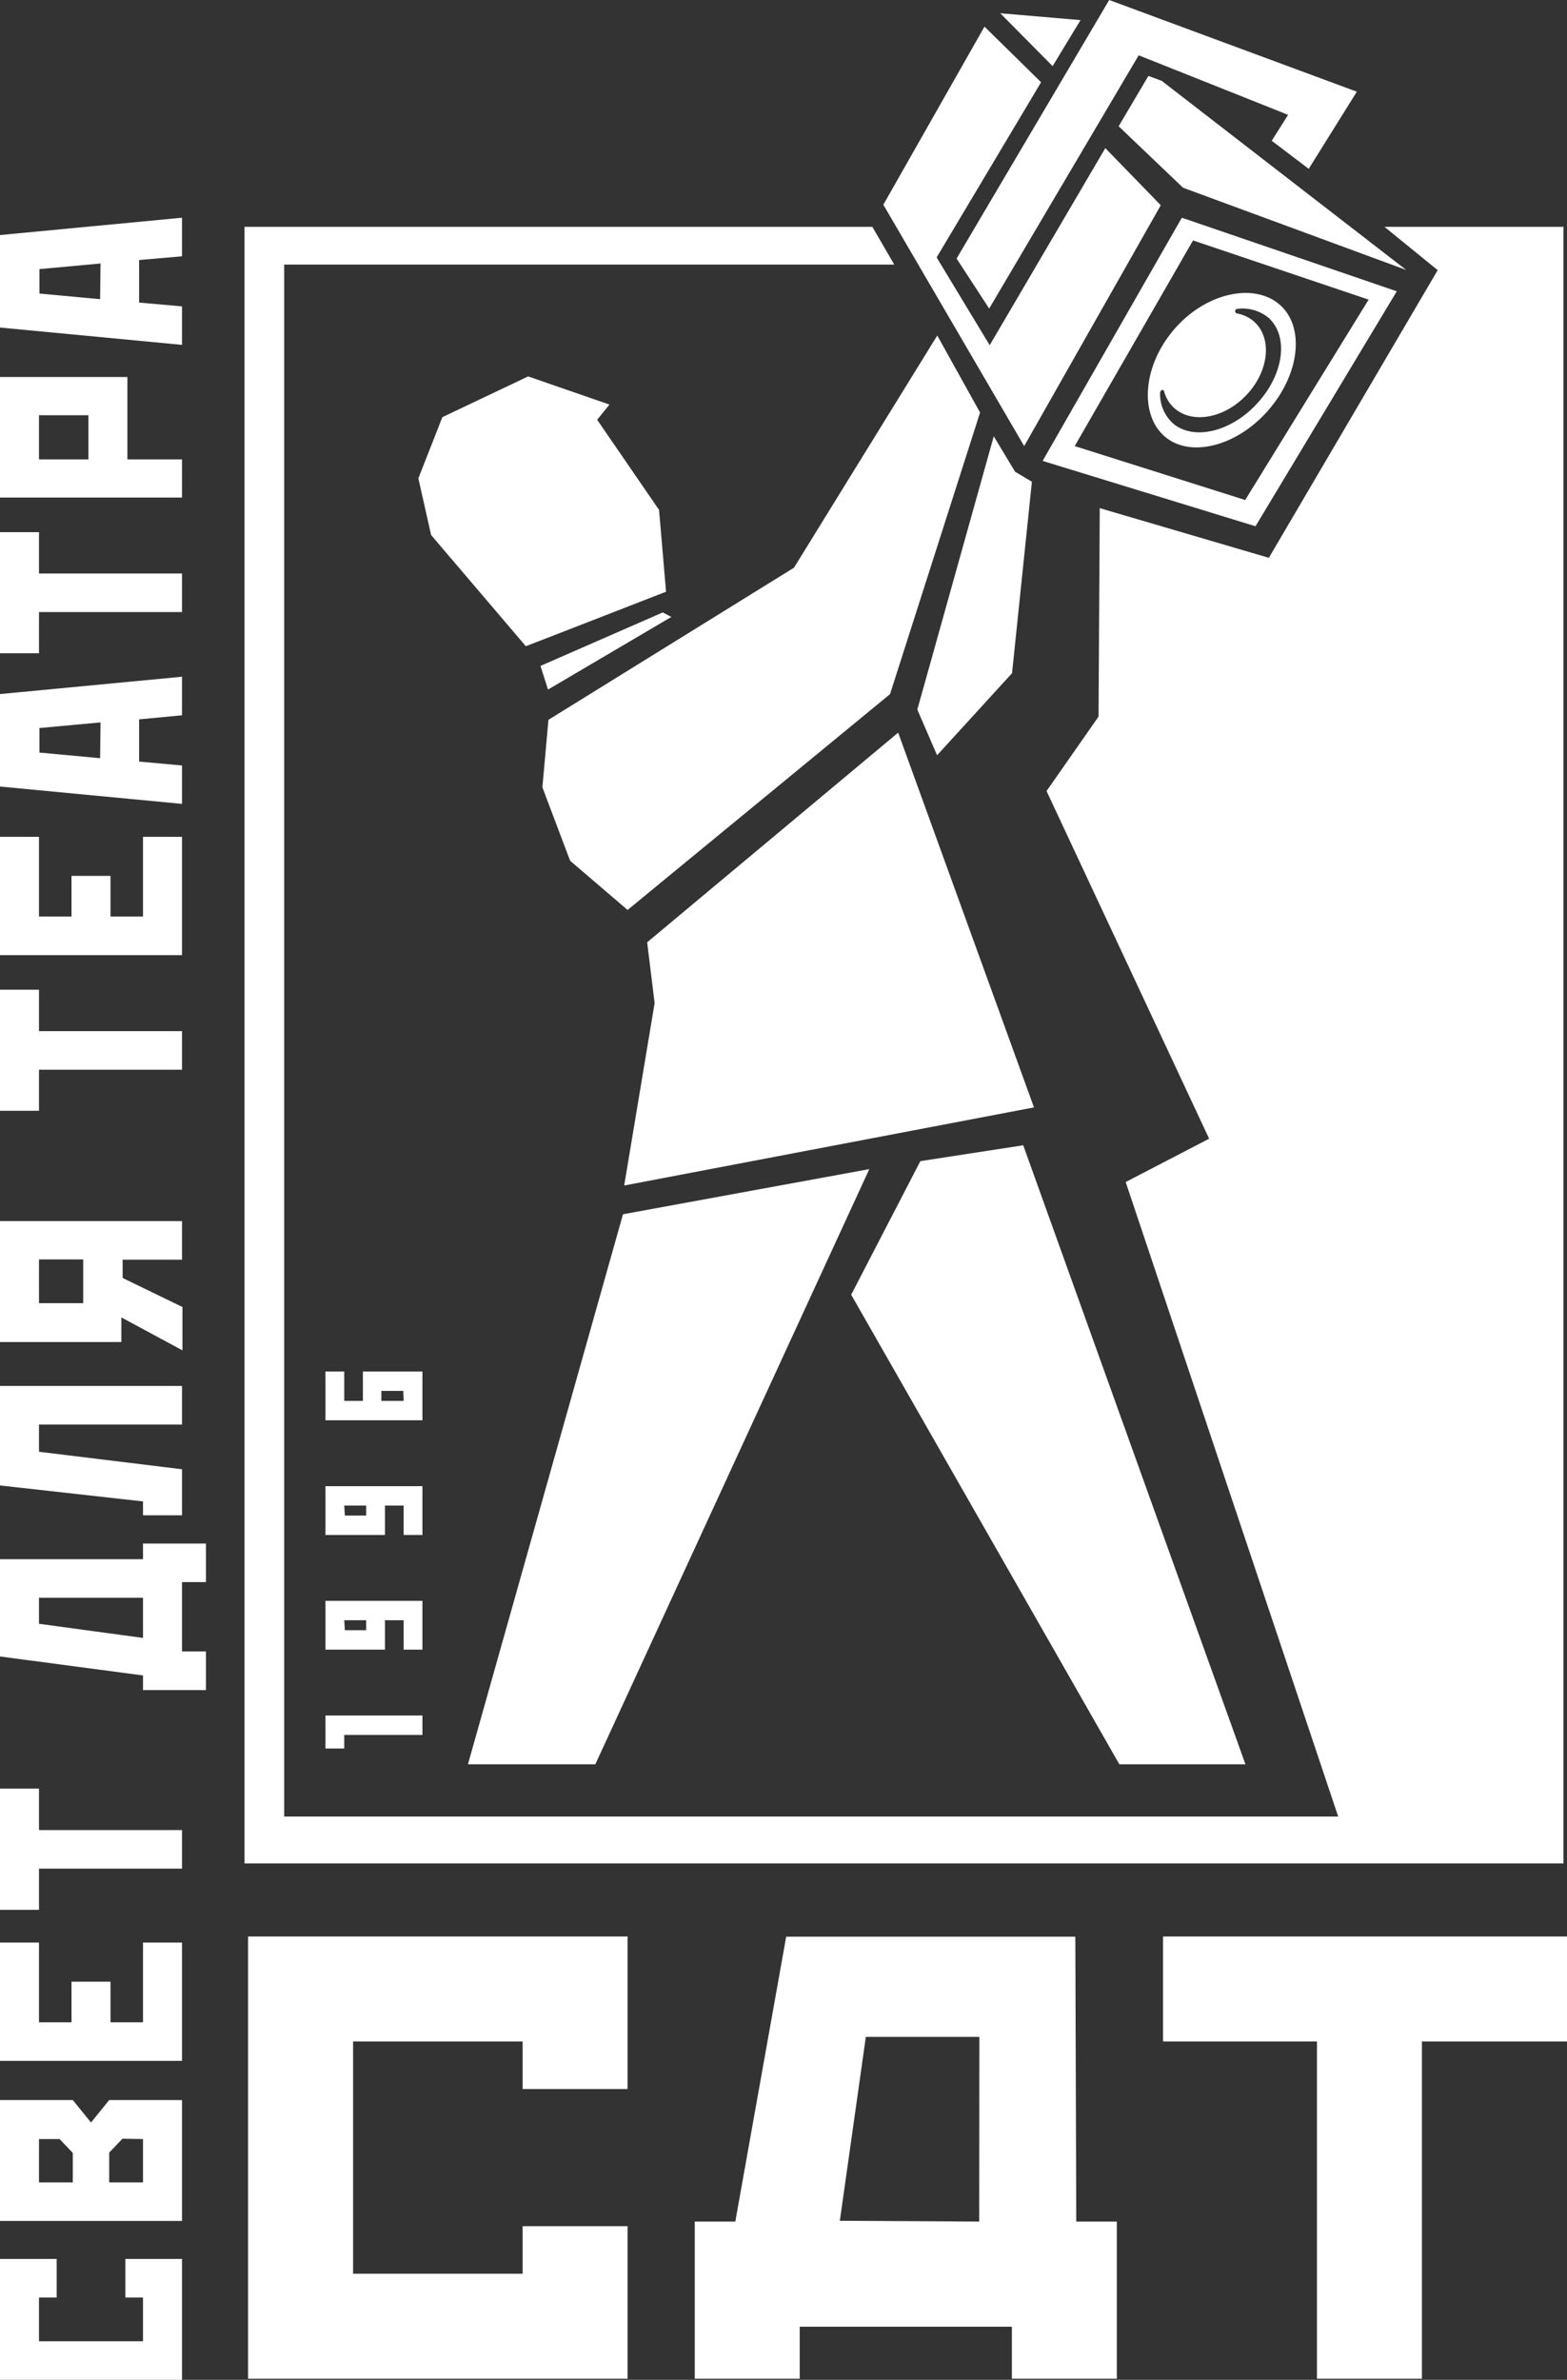<svg id="Layer_1" data-name="Layer 1" xmlns="http://www.w3.org/2000/svg" viewBox="0 0 180.8 274.58"><rect x="0" y="0" width="180.8" height="274.58" fill="#333333" stroke="none"/><defs><style>.cls-1{fill:#fff}</style></defs><path class="cls-1" d="M14.46 265.08h2.04v5.05h-12v-5.05h2.04v-4.45H0v13.95h21v-13.95h-6.54v4.45zm-3.96-20.19l-2.1-2.59H0v13.95h21V242.3h-8.4zm-2.1 6.91H4.5v-5h2.37l1.53 1.6zm8.1-5v5h-3.9v-3.44l1.53-1.6zm0-13.47h-3.75v-4.69h-4.5v4.69H4.5v-9.2H0v13.65h21v-13.65h-4.5v9.2zm-12-26.96H0v13.98h4.5v-4.75H21v-4.45H4.5v-4.78zm12-26.47H0v11.22l16.5 2.19V195h7.26v-4.46H21v-8h2.76v-4.45H16.5zm0 9.08l-12-1.63v-3h12zm0-14.15H21v-5.31L4.5 167.5v-3.14H21v-4.45H0v11.48l16.5 1.84v1.6zM14 152l7.05 3.8v-5l-6.9-3.35v-2.11H21v-4.45H0v13.95h14zm-4.4-1.64H4.5v-5.05h5.1zm-5.1-26.94H21v-4.45H4.5v-4.78H0v13.97h4.5v-4.74zM21 96.55h-4.5v9.2h-3.75v-4.69h-4.5v4.69H4.5v-9.2H0v13.65h21V96.55zm0-8.23l-4.95-.45V83l4.95-.47v-4.45l-21 2v10.67l21 2zm-9.45-.84l-7-.65V84l7.05-.65zM4.5 70.62H21v-4.45H4.5V61.4H0v13.97h4.5v-4.75zM21 53h-6.3v-9.5H0v13.91h21zm-10.8 0H4.5v-5.09h5.7zM21 35.35l-4.95-.44V30l4.95-.43v-4.45l-21 2v10.67l21 2zm-9.45-.83l-7-.65v-2.82l7.05-.65zm26 167.22h2.17v-1.57h9.02v-2.24H37.55v3.81zm11.19-17.04H37.55v5.63h6.87v-3.39h2.15v3.39h2.17zm-6.49 3.39h-2.46l-.07-1.15h2.53zm6.49-16.62H37.55v5.63h6.87v-3.39h2.15v3.39h2.17zm-6.49 3.39h-2.46l-.07-1.15h2.53zm6.49-16.62h-6.87v3.39h-2.15v-3.39h-2.17v5.63h11.19zm-2.17 3.39H44v-1.15h2.53z"/><path class="cls-1" d="M159.74 26.17l6.14 5-19.48 33.19-19.51-5.73-.14 24.05-6 8.59 18.76 40.11-9.63 5 24.52 73.21H32.79V30.53h70.39l-2.53-4.36H28.21V215h152.18V26.17z"/><path class="cls-1" d="M100.3 134.89l-28.42 5.21-17.89 63.46h14.7l31.61-68.67zm43.4 68.67l-25.64-71.42-11.87 1.83-7.98 15.41 30.94 54.18h14.55zm-24.4-75.79l-15.67-43.24-28.96 24.19.86 7.01-3.51 21.05 47.28-9.01zM91.61 65.5L63.28 83.05l-.7 7.79 3.2 8.47 6.63 5.68 30.28-24.9 10.39-32.49-4.94-8.89L91.61 65.5zm-26.66 7.4l11.9-4.63-.81-9.44-7.14-10.4 1.42-1.75-9.38-3.25-9.9 4.7-2.77 7.06 1.47 6.54 10.93 12.83 4.28-1.66zm49.71-22.56l-8.82 31.53 2.28 5.27 8.65-9.47 2.29-22.09-1.94-1.15-2.46-4.09z"/><path class="cls-1" d="M62.36 76.83l.87 2.73 14.23-8.38-.99-.52-14.11 6.17zm71.57-53.15l-6.4-6.59-13.34 22.74-6.12-10.13 12.05-20.21-6.53-6.42-11.67 20.55 16.25 27.85 15.76-27.79zm27.23 9.93l-24.8-8.49-16.06 28.06 24.56 7.54zM124 51.47l13.65-23.73 20.26 6.83-14.24 23.12zm.67-49.15l-9.26-.79 6.04 6.1 3.22-5.31zm7.83 6.44l-3.43 5.81 7.43 7.09 25.75 9.49-28.21-21.82-1.54-.57z"/><path class="cls-1" d="M114.13 35.6l17.25-29.22 17.24 6.87-1.89 2.99 4.27 3.24 5.55-8.9L127.98 0l-17.61 29.83 3.76 5.77zm33.54-.43c-2.92-2.57-8.44-1.45-12.12 2.74l-.05.06-.06.06-.09.12c-3.49 4.15-3.87 9.66-1 12.18s8.26 1.24 11.94-2.94 4.29-9.66 1.38-12.22zm-2.53 11.28c-3 3.36-7.42 4.44-9.8 2.4a4.57 4.57 0 01-1.49-3.49c0-.35.38-.5.46-.22a4 4 0 001.24 2c2.14 1.83 5.9 1.06 8.41-1.72s2.81-6.52.68-8.36a4.13 4.13 0 00-1.89-.89.27.27 0 01.06-.54 4.73 4.73 0 013.51 1c2.38 2.09 1.85 6.46-1.18 9.82zM72.41 241.03H60.3v-5.49H40.74v26.8H60.3v-5.49h12.11v17.6H28.62v-51.02h43.79v17.6zm51.77 15.29l-.11-32.87H90.71l-5.87 32.87h-4.68v18.13h12.11v-6h24.48v6h12.11v-18.13zm-11.2 0l-16.08-.09 3-21.22H113zm67.82-20.78h-16.74v38.91h-12.11v-38.91h-17.76v-12.11h46.61v12.11z"/></svg>